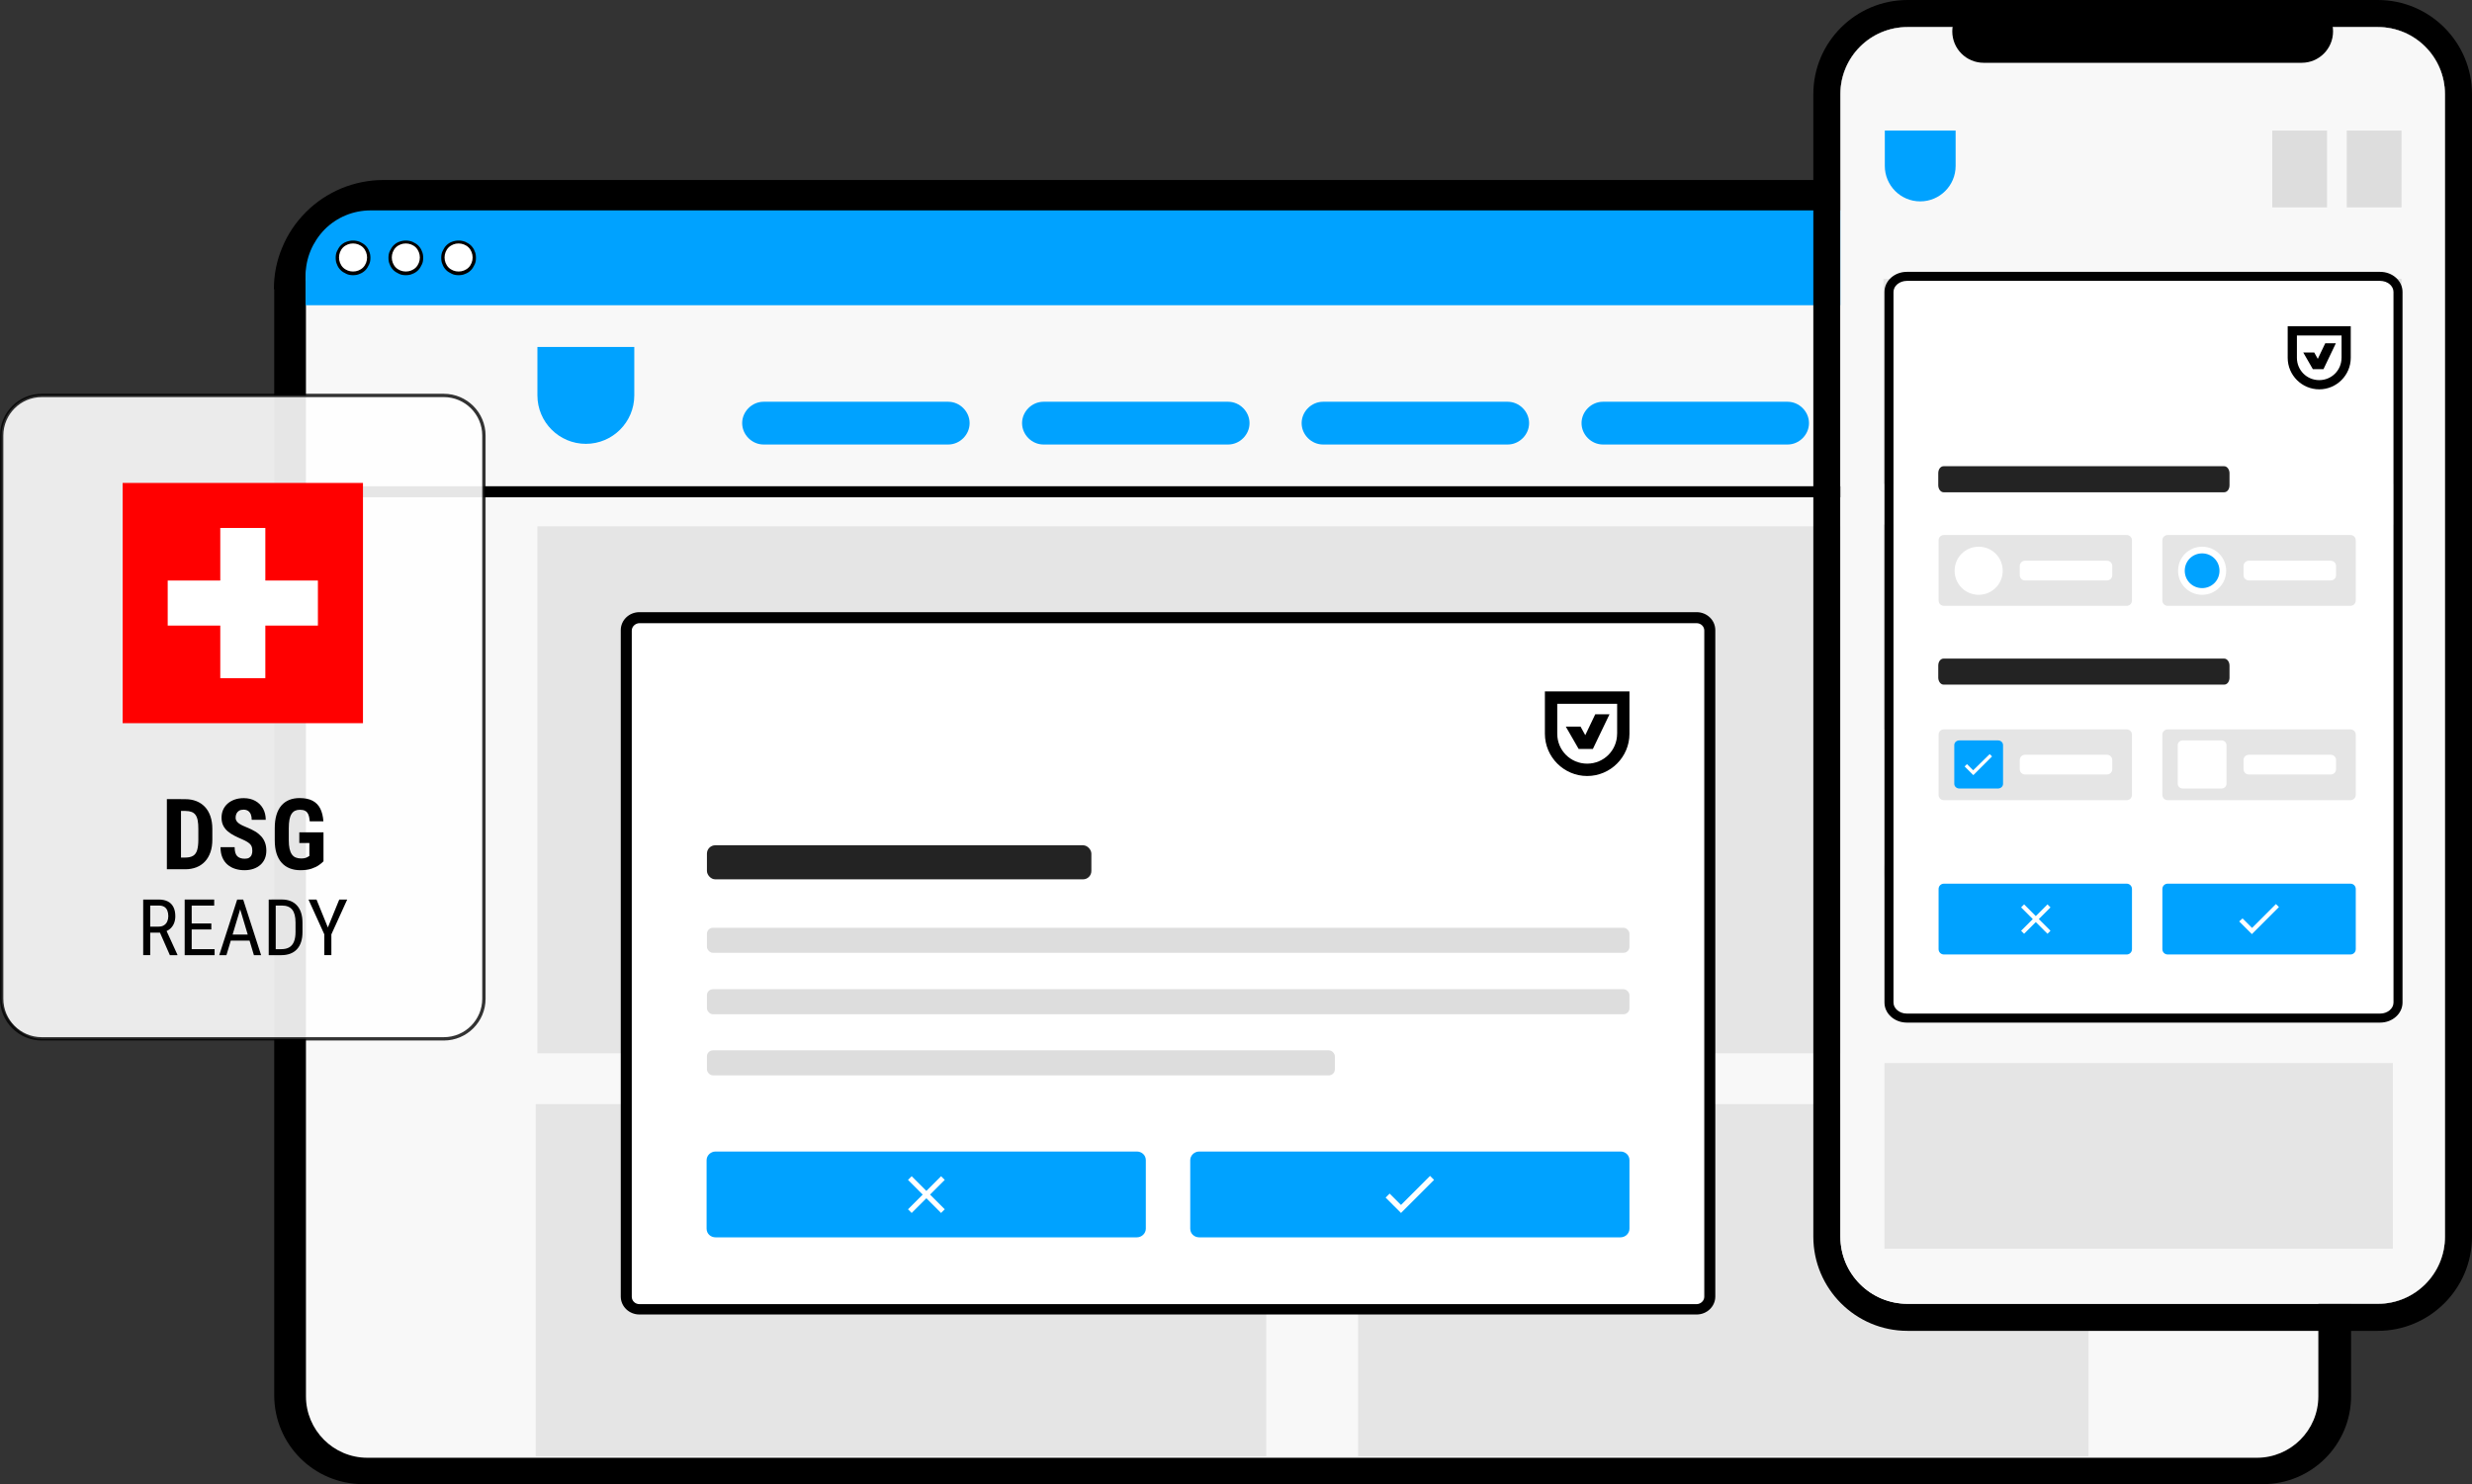 <?xml version="1.0" encoding="UTF-8"?>
<svg id="Layer_2" xmlns="http://www.w3.org/2000/svg" xmlns:xlink="http://www.w3.org/1999/xlink" viewBox="0 0 740.1 444.4">
  <rect x="0" y="0" width="740.1" height="444.4" fill="#333333" stroke="none"/>
  <defs>
    <style>
      .cls-1 {
        fill: #00a2ff;
      }

      .cls-2, .cls-3 {
        fill: #fff;
      }

      .cls-4 {
        fill: none;
      }

      .cls-5 {
        fill: red;
      }

      .cls-6 {
        fill: #e5e5e5;
      }

      .cls-7 {
        opacity: .8;
      }

      .cls-8 {
        fill: #ddd;
      }

      .cls-9 {
        fill: #232323;
      }

      .cls-3 {
        isolation: isolate;
        opacity: .9;
      }

      .cls-10 {
        fill: #f8f8f8;
      }

      .cls-11 {
        clip-path: url(#clippath);
      }
    </style>
    <clipPath id="clippath">
      <rect class="cls-4" x="36.72" y="144.6" width="71.95" height="71.95"/>
    </clipPath>
  </defs>
  <g id="Layer_1-2" data-name="Layer_1">
    <g>
      <g>
        <g>
          <path d="M82,86.6c0-4.3.8-8.5,2.5-12.5,1.6-3.9,4-7.5,7.1-10.6s6.6-5.4,10.6-7.1c3.9-1.6,8.2-2.5,12.5-2.5h556.5c4.3,0,8.5.8,12.5,2.5,3.9,1.6,7.5,4,10.6,7.1,3,3,5.4,6.6,7.1,10.6,1.6,3.9,2.5,8.2,2.5,12.5v331.4c0,14.6-11.8,26.4-26.4,26.4H108.7c-14.7,0-26.6-11.9-26.6-26.6V86.6h-.1Z"/>
          <path class="cls-10" d="M91.5,84c0-8.4,5.4-16.2,14.2-18.8,1.6-.5,3.3-.7,5-.7h563.9c8.4,0,16.2,5.4,18.8,14.2s.7,3.3.7,5v334.4c0,10.2-8.3,18.4-18.4,18.4H110c-10.2,0-18.4-8.3-18.4-18.4V84h-.1Z"/>
          <path class="cls-6" d="M624.7,157.6H160.9v157.8h463.8v-157.8Z"/>
          <path class="cls-6" d="M379.1,330.6h-218.7v105.5h218.7v-105.5Z"/>
          <path class="cls-6" d="M625.3,330.6h-218.7v105.5h218.7v-105.5Z"/>
          <path class="cls-1" d="M91.5,82.5c0-5.2,2.1-10.1,5.7-13.8,3.7-3.7,8.6-5.7,13.8-5.7h563.6c2.6,0,5.1.5,7.5,1.5,2.4,1,4.5,2.4,6.3,4.2s3.3,4,4.2,6.3c.9,2.3,1.5,4.9,1.5,7.5v8.9H91.5v-8.9Z"/>
          <g>
            <path class="cls-2" d="M105.7,72.4c.6,0,1.2.1,1.8.4.6.2,1.1.6,1.5,1s.8,1,1,1.5c.2.6.4,1.2.4,1.8s-.1,1.2-.4,1.8c-.2.6-.6,1.1-1,1.5s-1,.8-1.5,1c-.6.2-1.2.4-1.8.4s-1.2-.1-1.8-.4c-.6-.2-1.1-.6-1.5-1s-.8-1-1-1.5c-.2-.6-.4-1.2-.4-1.8s.1-1.2.4-1.8c.2-.6.6-1.1,1-1.5s1-.8,1.5-1c.6-.2,1.2-.4,1.8-.4Z"/>
            <path d="M105.7,82.4c-.7,0-1.4-.1-2-.4-.6-.3-1.2-.6-1.7-1.1s-.9-1.1-1.1-1.7c-.3-.6-.4-1.3-.4-2s.1-1.4.4-2,.6-1.2,1.1-1.7,1.1-.9,1.7-1.1c1.3-.5,2.7-.5,4,0,.6.3,1.2.6,1.7,1.1s.9,1.1,1.1,1.7c.3.6.4,1.3.4,2s-.1,1.4-.4,2-.6,1.2-1.1,1.7-1.1.9-1.7,1.1c-.6.3-1.3.4-2,.4ZM105.7,72.9c-.6,0-1.1.1-1.6.3s-1,.5-1.4.9-.7.9-.9,1.4c-.2.5-.3,1.1-.3,1.6s.1,1.1.3,1.6c.2.5.5,1,.9,1.4s.9.7,1.4.9c1,.4,2.2.4,3.2,0,.5-.2,1-.5,1.4-.9s.7-.9.9-1.4c.2-.5.3-1.1.3-1.6s-.1-1.1-.3-1.6c-.2-.5-.5-1-.9-1.4s-.9-.7-1.4-.9-1.1-.3-1.6-.3Z"/>
          </g>
          <g>
            <path class="cls-2" d="M121.5,72.4c.6,0,1.2.1,1.8.4.6.2,1.1.6,1.5,1s.8,1,1,1.5c.2.6.4,1.2.4,1.8s-.1,1.2-.4,1.8c-.2.6-.6,1.1-1,1.5s-1,.8-1.5,1c-.6.2-1.2.4-1.8.4s-1.2-.1-1.8-.4c-.6-.2-1.1-.6-1.5-1s-.8-1-1-1.5c-.2-.6-.4-1.2-.4-1.8s.1-1.2.4-1.8c.2-.6.6-1.1,1-1.5s1-.8,1.5-1c.6-.2,1.2-.4,1.8-.4Z"/>
            <path d="M121.5,82.4c-.7,0-1.4-.1-2-.4-.6-.3-1.2-.6-1.7-1.1s-.9-1.1-1.1-1.7c-.3-.6-.4-1.3-.4-2s.1-1.4.4-2,.6-1.2,1.1-1.7,1.1-.9,1.7-1.1c1.3-.5,2.7-.5,4,0,.6.3,1.2.6,1.7,1.1s.9,1.1,1.1,1.7c.3.6.4,1.3.4,2s-.1,1.4-.4,2-.6,1.2-1.1,1.7-1.1.9-1.7,1.1c-.6.3-1.3.4-2,.4ZM121.5,72.9c-.6,0-1.1.1-1.6.3s-1,.5-1.4.9-.7.9-.9,1.4c-.2.5-.3,1.1-.3,1.6s.1,1.1.3,1.6c.2.5.5,1,.9,1.4s.9.7,1.4.9c1,.4,2.2.4,3.2,0,.5-.2,1-.5,1.4-.9s.7-.9.9-1.4c.2-.5.3-1.1.3-1.6s-.1-1.1-.3-1.6c-.2-.5-.5-1-.9-1.4s-.9-.7-1.4-.9-1.1-.3-1.6-.3Z"/>
          </g>
          <g>
            <path class="cls-2" d="M137.3,72.4c.6,0,1.2.1,1.8.4.6.2,1.1.6,1.5,1s.8,1,1,1.5c.2.6.4,1.2.4,1.8s-.1,1.2-.4,1.8c-.2.6-.6,1.1-1,1.5s-1,.8-1.5,1c-.6.2-1.2.4-1.8.4s-1.2-.1-1.8-.4c-.6-.2-1.1-.6-1.5-1s-.8-1-1-1.5c-.2-.6-.4-1.2-.4-1.8s.1-1.2.4-1.8c.2-.6.6-1.1,1-1.5s1-.8,1.5-1c.6-.2,1.2-.4,1.8-.4Z"/>
            <path d="M137.3,82.4c-.7,0-1.4-.1-2-.4-.6-.3-1.2-.6-1.7-1.1s-.9-1.1-1.1-1.7c-.3-.6-.4-1.3-.4-2s.1-1.4.4-2,.6-1.2,1.1-1.7,1.1-.9,1.7-1.1c1.3-.5,2.7-.5,4,0,.6.3,1.2.6,1.7,1.1s.9,1.1,1.1,1.7c.3.6.4,1.3.4,2s-.1,1.4-.4,2-.6,1.2-1.1,1.7-1.1.9-1.7,1.1c-.6.3-1.3.4-2,.4ZM137.3,72.9c-.6,0-1.1.1-1.6.3s-1,.5-1.4.9-.7.9-.9,1.4c-.2.5-.3,1.1-.3,1.6s.1,1.1.3,1.6c.2.5.5,1,.9,1.4s.9.7,1.4.9c1,.4,2.2.4,3.2,0,.5-.2,1-.5,1.4-.9s.7-.9.9-1.4c.2-.5.3-1.1.3-1.6s-.1-1.1-.3-1.6c-.2-.5-.5-1-.9-1.4s-.9-.7-1.4-.9-1.1-.3-1.6-.3Z"/>
          </g>
          <path d="M694.2,145.6H91.5v3.3h602.6v-3.3h.1Z"/>
        </g>
        <g>
          <path class="cls-1" d="M160.9,103.9h29v14.5c0,8-6.5,14.5-14.5,14.5h0c-8,0-14.5-6.5-14.5-14.5v-14.5h0Z"/>
          <path class="cls-1" d="M623.5,122.2c-1.2-1.2-2.8-1.9-4.5-1.9h-55.3c-1.7,0-3.3.7-4.5,1.9-1.2,1.2-1.9,2.8-1.9,4.5s.7,3.3,1.9,4.5,2.8,1.9,4.5,1.9h55.3c1.7,0,3.3-.7,4.5-1.9,1.2-1.2,1.9-2.8,1.9-4.5s-.7-3.3-1.9-4.5Z"/>
          <path class="cls-1" d="M539.7,122.2c-1.2-1.2-2.8-1.9-4.5-1.9h-55.3c-1.7,0-3.3.7-4.5,1.9-1.2,1.2-1.9,2.8-1.9,4.5s.7,3.3,1.9,4.5,2.8,1.9,4.5,1.9h55.3c1.7,0,3.3-.7,4.5-1.9,1.2-1.2,1.9-2.8,1.9-4.5s-.7-3.3-1.9-4.5Z"/>
          <path class="cls-1" d="M455.9,122.2c-1.2-1.2-2.8-1.9-4.5-1.9h-55.3c-1.7,0-3.3.7-4.5,1.9s-1.9,2.8-1.9,4.5.7,3.3,1.9,4.5,2.8,1.9,4.5,1.9h55.3c1.7,0,3.3-.7,4.5-1.9,1.2-1.2,1.9-2.8,1.9-4.5s-.7-3.3-1.9-4.5Z"/>
          <path class="cls-1" d="M372.2,122.2c-1.2-1.2-2.8-1.9-4.5-1.9h-55.3c-1.7,0-3.3.7-4.5,1.9s-1.9,2.8-1.9,4.5.7,3.3,1.9,4.5,2.8,1.9,4.5,1.9h55.3c1.7,0,3.3-.7,4.5-1.9,1.2-1.2,1.9-2.8,1.9-4.5s-.7-3.3-1.9-4.5Z"/>
          <path class="cls-1" d="M288.4,122.2c-1.2-1.2-2.8-1.9-4.5-1.9h-55.3c-1.7,0-3.3.7-4.5,1.9-1.2,1.2-1.9,2.8-1.9,4.5s.7,3.3,1.9,4.5,2.8,1.9,4.5,1.9h55.3c1.7,0,3.3-.7,4.5-1.9s1.9-2.8,1.9-4.5-.7-3.3-1.9-4.5Z"/>
        </g>
      </g>
      <g>
        <g>
          <path class="cls-2" d="M507.05,184.9H192.45c-2.6,0-4.7,1.7-4.7,3.8v199.5c0,2.1,2.1,3.8,4.7,3.8h314.6c2.6,0,4.7-1.7,4.7-3.8v-199.5c0-2.1-2.1-3.8-4.7-3.8h0Z"/>
          <path d="M507.95,393.6H191.45c-3.1,0-5.6-2.4-5.6-5.4v-199.5c0-3,2.5-5.4,5.6-5.4h316.5c3.1,0,5.6,2.4,5.6,5.4v199.5c0,3-2.5,5.4-5.6,5.4ZM191.45,186.6c-1.2,0-2.3,1-2.3,2.2v199.5c0,1.2,1,2.2,2.3,2.2h316.5c1.2,0,2.3-1,2.3-2.2v-199.5c0-1.2-1-2.2-2.3-2.2H191.45Z"/>
        </g>
        <g>
          <rect class="cls-9" x="211.65" y="253.1" width="115.1" height="10.2" rx="2.5" ry="2.5"/>
          <g>
            <g>
              <rect class="cls-8" x="211.65" y="277.8" width="276.2" height="7.5" rx="1.8" ry="1.8"/>
              <rect class="cls-8" x="211.65" y="296.2" width="276.2" height="7.5" rx="1.8" ry="1.8"/>
              <rect class="cls-8" x="211.65" y="314.5" width="188" height="7.5" rx="1.8" ry="1.8"/>
            </g>
            <g>
              <g>
                <path class="cls-1" d="M214.25,344.8h126.1c1.5,0,2.7,1.1,2.7,2.6v20.5c0,1.4-1.2,2.6-2.7,2.6h-126.1c-1.5,0-2.7-1.1-2.7-2.6v-20.5c0-1.4,1.2-2.6,2.7-2.6Z"/>
                <path class="cls-2" d="M282.85,353.3l-1.1-1.1-4.4,4.4-4.4-4.4-1.1,1.1,4.4,4.4-4.4,4.4,1.1,1.1,4.4-4.4,4.4,4.4,1.1-1.1-4.4-4.4,4.4-4.4h0Z"/>
              </g>
              <g>
                <path class="cls-1" d="M359.05,344.8h126.1c1.5,0,2.7,1.1,2.7,2.6v20.5c0,1.4-1.2,2.6-2.7,2.6h-126.1c-1.5,0-2.7-1.1-2.7-2.6v-20.5c0-1.4,1.2-2.6,2.7-2.6Z"/>
                <path class="cls-2" d="M419.45,360.8l-3.4-3.4-1.2,1.2,4.6,4.6,9.9-9.9-1.2-1.2-8.8,8.8.1-.1Z"/>
              </g>
            </g>
          </g>
        </g>
        <g>
          <path d="M462.53,207.04v12.66c0,6.97,5.69,12.66,12.66,12.66s12.66-5.69,12.66-12.66v-12.66h-25.47.14ZM484.15,219.7c0,4.98-3.98,8.96-8.96,8.96s-8.96-3.98-8.96-8.96v-8.96h17.93v8.96h0Z"/>
          <polygon points="472.63 224.25 472.63 224.25 472.63 224.25 476.9 224.25 476.9 224.25 481.88 213.87 477.61 213.87 474.62 220.13 473.2 217.57 468.79 217.57 472.63 224.25 472.63 224.25"/>
        </g>
      </g>
      <g>
        <g>
          <g>
            <g>
              <path class="cls-10" d="M711.9,4.1h-140.8c-13.3,0-24.2,10.8-24.2,24.1v342.1c0,13.3,10.8,24.1,24.2,24.1h140.8c13.3,0,24.2-10.8,24.2-24.1V28.2c0-13.3-10.8-24.1-24.2-24.1ZM732,370.3c0,11.1-9,20.1-20.1,20.1h-140.8c-11.1,0-20.1-9-20.1-20.1V28.2c0-11.1,9-20.1,20.1-20.1h140.8c11.1,0,20.1,9,20.1,20.1v342.1Z"/>
              <path d="M711.9,0h-140.8c-15.5,0-28.2,12.6-28.2,28.2v342.1c0,15.5,12.6,28.2,28.2,28.2h140.8c15.5,0,28.2-12.6,28.2-28.2V28.2c0-15.5-12.6-28.2-28.2-28.2ZM732,370.3c0,11.1-9,20.1-20.1,20.1h-140.8c-11.1,0-20.1-9-20.1-20.1V28.2c0-11.1,9-20.1,20.1-20.1h140.8c11.1,0,20.1,9,20.1,20.1v342.1Z"/>
              <path class="cls-10" d="M732,28.2v342.1c0,11.1-9,20.1-20.1,20.1h-140.8c-11.1,0-20.1-9-20.1-20.1V28.2c0-11.1,9-20.1,20.1-20.1h140.8c11.1,0,20.1,9,20.1,20.1Z"/>
            </g>
            <path d="M689.1,0h-95.2c-5.2,0-9.4,4.2-9.4,9.4s4.2,9.4,9.4,9.4h95.2c5.2,0,9.4-4.2,9.4-9.4s-4.2-9.4-9.4-9.4Z"/>
          </g>
          <path class="cls-6" d="M636.3,83.5h-72.4v61.4h72.4v-61.4Z"/>
          <path class="cls-6" d="M636.3,157.1h-72.4v61.4h72.4v-61.4Z"/>
          <path class="cls-8" d="M719,83.5h-72.4v61.4h72.4v-61.4Z"/>
          <path class="cls-6" d="M618.5,243.1h-36.6c-9.9,0-17.8,8-17.8,17.8h0c0,9.9,8,17.8,17.8,17.8h36.6c9.9,0,17.8-8,17.8-17.8h0c0-9.9-8-17.8-17.8-17.8Z"/>
          <path class="cls-8" d="M698.5,243.1h-36.6c-9.9,0-17.8,8-17.8,17.8h0c0,9.9,8,17.8,17.8,17.8h36.6c9.9,0,17.8-8,17.8-17.8h0c0-9.9-8-17.8-17.8-17.8Z"/>
          <path class="cls-8" d="M719,157.1h-72.4v61.4h72.4v-61.4Z"/>
          <path class="cls-6" d="M716.4,318.3h-152.2v55.6h152.2v-55.6Z"/>
          <path class="cls-1" d="M564.2,39.1h21.3v10.6c0,5.9-4.8,10.6-10.6,10.6h0c-5.9,0-10.6-4.8-10.6-10.6v-10.6h-.1Z"/>
          <path class="cls-8" d="M719,39.1h-16.4v23h16.4v-23Z"/>
          <path class="cls-8" d="M696.7,39.1h-16.4v23h16.4v-23Z"/>
        </g>
        <g>
          <path class="cls-2" d="M570.9,84.1h141.7c2.2,0,4,1.5,4,3.3v212.8c0,1.8-1.8,3.3-4,3.3h-141.7c-2.2,0-4-1.5-4-3.3V87.4c0-1.8,1.8-3.3,4-3.3h0Z"/>
          <path d="M712.6,81.4h-141.7c-3.7,0-6.7,2.7-6.7,6v212.8c0,3.3,3,6,6.7,6h141.7c3.7,0,6.7-2.7,6.7-6V87.4c0-3.3-3-6-6.7-6h0ZM716.6,300.2c0,1.8-1.8,3.3-4,3.3h-141.7c-2.2,0-4-1.5-4-3.3V87.4c0-1.8,1.8-3.3,4-3.3h141.7c2.2,0,4,1.5,4,3.3v212.8Z"/>
          <path class="cls-9" d="M665.9,139.6h-84c-.9,0-1.6.9-1.6,2.1v3.6c0,1.1.7,2.1,1.6,2.1h84c.9,0,1.6-.9,1.6-2.1v-3.6c0-1.1-.7-2.1-1.6-2.1Z"/>
          <path class="cls-9" d="M665.9,197.2h-84c-.9,0-1.6.9-1.6,2.1v3.6c0,1.1.7,2.1,1.6,2.1h84c.9,0,1.6-.9,1.6-2.1v-3.6c0-1.1-.7-2.1-1.6-2.1Z"/>
          <path class="cls-6" d="M636.7,218.4h-54.7c-.9,0-1.6.7-1.6,1.6v18c0,.9.7,1.6,1.6,1.6h54.7c.9,0,1.6-.7,1.6-1.6v-18c0-.9-.7-1.6-1.6-1.6Z"/>
          <path class="cls-2" d="M630.8,226h-24.5c-.9,0-1.6.7-1.6,1.6v2.7c0,.9.7,1.6,1.6,1.6h24.5c.9,0,1.6-.7,1.6-1.6v-2.7c0-.9-.7-1.6-1.6-1.6Z"/>
          <path class="cls-1" d="M586.6,221.7h11.6c.8,0,1.5.6,1.5,1.4v11.6c0,.8-.7,1.4-1.5,1.4h-11.6c-.8,0-1.5-.6-1.5-1.4v-11.6c0-.8.7-1.4,1.5-1.4Z"/>
          <path class="cls-2" d="M590.9,230.8l-2-2-.7.7,2.6,2.6,5.6-5.6-.7-.7-5,4.9h0l.2.1Z"/>
          <path class="cls-6" d="M703.7,218.4h-54.7c-.9,0-1.6.7-1.6,1.6v18c0,.9.7,1.6,1.6,1.6h54.7c.9,0,1.6-.7,1.6-1.6v-18c0-.9-.7-1.6-1.6-1.6Z"/>
          <path class="cls-1" d="M636.7,264.6h-54.7c-.9,0-1.6.7-1.6,1.6v18c0,.9.7,1.6,1.6,1.6h54.7c.9,0,1.6-.7,1.6-1.6v-18c0-.9-.7-1.6-1.6-1.6Z"/>
          <path class="cls-1" d="M703.7,264.6h-54.7c-.9,0-1.6.7-1.6,1.6v18c0,.9.7,1.6,1.6,1.6h54.7c.9,0,1.6-.7,1.6-1.6v-18c0-.9-.7-1.6-1.6-1.6Z"/>
          <path class="cls-2" d="M697.8,226h-24.5c-.9,0-1.6.7-1.6,1.6v2.7c0,.9.7,1.6,1.6,1.6h24.5c.9,0,1.6-.7,1.6-1.6v-2.7c0-.9-.7-1.6-1.6-1.6Z"/>
          <path class="cls-2" d="M653.5,221.7h11.6c.8,0,1.5.6,1.5,1.4v11.6c0,.8-.7,1.4-1.5,1.4h-11.6c-.8,0-1.5-.6-1.5-1.4v-11.6c0-.8.7-1.4,1.5-1.4Z"/>
          <path class="cls-6" d="M636.7,160.2h-54.7c-.9,0-1.6.7-1.6,1.6v18c0,.9.7,1.6,1.6,1.6h54.7c.9,0,1.6-.7,1.6-1.6v-18c0-.9-.7-1.6-1.6-1.6Z"/>
          <path class="cls-2" d="M630.8,167.9h-24.5c-.9,0-1.6.7-1.6,1.6v2.7c0,.9.7,1.6,1.6,1.6h24.5c.9,0,1.6-.7,1.6-1.6v-2.7c0-.9-.7-1.6-1.6-1.6Z"/>
          <path class="cls-2" d="M592.4,178.1c4,0,7.2-3.2,7.2-7.2s-3.2-7.2-7.2-7.2-7.2,3.2-7.2,7.2,3.2,7.2,7.2,7.2Z"/>
          <path class="cls-6" d="M703.7,160.2h-54.7c-.9,0-1.6.7-1.6,1.6v18c0,.9.7,1.6,1.6,1.6h54.7c.9,0,1.6-.7,1.6-1.6v-18c0-.9-.7-1.6-1.6-1.6Z"/>
          <path class="cls-2" d="M697.8,167.9h-24.5c-.9,0-1.6.7-1.6,1.6v2.7c0,.9.7,1.6,1.6,1.6h24.5c.9,0,1.6-.7,1.6-1.6v-2.7c0-.9-.7-1.6-1.6-1.6Z"/>
          <path class="cls-2" d="M659.3,178.1c4,0,7.2-3.2,7.2-7.2s-3.2-7.2-7.2-7.2-7.2,3.2-7.2,7.2,3.2,7.2,7.2,7.2Z"/>
          <path class="cls-1" d="M659.3,176.1c2.9,0,5.2-2.3,5.2-5.2s-2.3-5.2-5.2-5.2-5.2,2.3-5.2,5.2,2.3,5.2,5.2,5.2Z"/>
          <g>
            <path d="M684.92,97.7v9.44c0,5.2,4.24,9.44,9.44,9.44s9.44-4.24,9.44-9.44v-9.44h-18.99.11ZM701.04,107.14c0,3.71-2.97,6.68-6.68,6.68s-6.68-2.97-6.68-6.68v-6.68h13.37v6.68h0Z"/>
            <polygon points="692.45 110.54 692.45 110.54 692.45 110.54 695.63 110.54 695.63 110.54 699.34 102.79 696.16 102.79 693.93 107.46 692.87 105.55 689.58 105.55 692.45 110.54 692.45 110.54"/>
          </g>
          <path class="cls-2" d="M613.9,271.7l-.9-.9-3.5,3.5-3.5-3.5-.9.9,3.5,3.5-3.5,3.5.9.9,3.5-3.5,3.5,3.5.9-.9-3.5-3.5,3.5-3.5Z"/>
          <path class="cls-2" d="M674.2,277.8l-2.8-2.8-1,.9,3.8,3.8,8.1-8.1-.9-.9-7.1,7.1h-.1Z"/>
        </g>
      </g>
      <g>
        <rect class="cls-3" x=".5" y="118.42" width="144.38" height="192.64" rx="12" ry="12"/>
        <path class="cls-7" d="M132.88,311.56H12.5c-6.89,0-12.5-5.61-12.5-12.5v-168.65c0-6.89,5.61-12.5,12.5-12.5h120.38c6.89,0,12.5,5.61,12.5,12.5v168.65c0,6.89-5.61,12.5-12.5,12.5ZM12.5,118.91c-6.34,0-11.5,5.16-11.5,11.5v168.65c0,6.34,5.16,11.5,11.5,11.5h120.38c6.34,0,11.5-5.16,11.5-11.5v-168.65c0-6.34-5.16-11.5-11.5-11.5H12.5Z"/>
        <g>
          <g>
            <path d="M42.86,269.35h4.66c1.08,0,1.99.19,2.73.57.74.38,1.29.94,1.67,1.69.38.74.57,1.66.57,2.74,0,.76-.13,1.46-.38,2.09-.25.63-.62,1.16-1.1,1.6s-1.06.76-1.75.98l-.57.24h-4.15l-.02-1.8h2.99c.64,0,1.17-.14,1.6-.42s.75-.65.96-1.13.32-1,.32-1.57c0-.64-.1-1.2-.29-1.68-.19-.48-.49-.85-.91-1.12-.42-.26-.97-.39-1.67-.39h-2.55v14.85h-2.1v-16.66ZM50.86,286.01l-3.32-7.55h2.19s3.39,7.41,3.39,7.41v.14h-2.25Z"/>
            <path d="M57.39,269.35v16.66h-2.1v-16.66h2.1ZM64.13,269.35v1.81h-7.12v-1.81h7.12ZM63.27,276.51v1.8h-6.26v-1.8h6.26ZM64.25,284.21v1.8h-7.23v-1.8h7.23Z"/>
            <path d="M72.34,270.83l-4.55,15.18h-2.15l5.37-16.66h1.35v1.47ZM76.02,279.84v1.81h-8.03v-1.81h8.03ZM76.02,286.01l-4.55-15.18-.02-1.47h1.36l5.37,16.66h-2.15Z"/>
            <path d="M82.55,269.35v16.66h-2.1v-16.66h2.1ZM84.22,286.01h-2.84l.02-1.8h2.81c1,0,1.81-.19,2.44-.58.62-.38,1.09-.96,1.38-1.72.3-.76.45-1.7.45-2.82v-2.85c0-.88-.08-1.65-.25-2.29-.17-.64-.42-1.17-.75-1.58-.34-.41-.76-.72-1.27-.92-.51-.2-1.11-.3-1.8-.3h-3.09v-1.81h3.09c.94,0,1.78.15,2.54.44.75.29,1.4.73,1.94,1.32.54.58.96,1.31,1.24,2.17.29.86.43,1.86.43,3v2.83c0,1.14-.14,2.14-.43,3-.29.86-.7,1.58-1.25,2.16-.55.58-1.21,1.02-2,1.31s-1.67.44-2.67.44Z"/>
            <path d="M94.76,269.35l3.4,8.36,3.41-8.36h2.38l-4.74,10.43v6.22h-2.11v-6.22l-4.74-10.43h2.39Z"/>
          </g>
          <g>
            <path d="M54.19,239.28v21h-4.23v-21h4.23ZM55.44,260.28h-3.71l.03-3.5h3.68c1.02,0,1.81-.18,2.39-.54s.97-.93,1.2-1.72c.23-.79.35-1.82.35-3.1v-3.27c0-.97-.06-1.8-.19-2.47-.12-.68-.34-1.23-.63-1.64-.3-.42-.69-.73-1.19-.92s-1.12-.3-1.87-.3h-3.84v-3.52h3.84c1.21,0,2.31.2,3.3.59s1.84.97,2.55,1.72c.71.75,1.26,1.69,1.64,2.79.38,1.11.58,2.37.58,3.78v3.25c0,1.41-.19,2.67-.58,3.77-.38,1.1-.93,2.03-1.64,2.78-.71.76-1.56,1.33-2.56,1.72-1,.39-2.12.59-3.36.59Z"/>
            <path d="M75.53,254.76c0-.38-.03-.72-.1-1.02s-.21-.59-.43-.85-.53-.52-.94-.78c-.41-.26-.94-.53-1.59-.81-.78-.33-1.53-.68-2.26-1.05-.73-.37-1.39-.8-1.98-1.29s-1.05-1.07-1.39-1.74c-.34-.67-.51-1.45-.51-2.36s.16-1.69.48-2.41c.32-.72.78-1.34,1.37-1.85.59-.51,1.29-.91,2.1-1.19.81-.28,1.7-.42,2.68-.42,1.35,0,2.51.28,3.5.84.99.56,1.75,1.32,2.29,2.29.54.97.81,2.09.81,3.35h-4.2c0-.6-.08-1.12-.25-1.57-.17-.45-.44-.81-.8-1.07-.37-.26-.84-.39-1.41-.39-.54,0-.98.11-1.33.32-.35.22-.61.51-.78.87-.17.37-.25.78-.25,1.24,0,.35.08.65.25.92.17.27.4.51.7.74.3.22.65.43,1.06.63.41.2.86.4,1.35.59.95.38,1.79.79,2.52,1.23s1.34.95,1.83,1.5c.49.55.86,1.18,1.11,1.87.25.69.38,1.48.38,2.37s-.15,1.67-.45,2.39c-.3.72-.74,1.33-1.32,1.85-.58.51-1.27.91-2.08,1.19-.81.28-1.72.42-2.72.42s-1.89-.14-2.75-.41c-.87-.27-1.63-.69-2.29-1.25-.66-.56-1.18-1.28-1.55-2.15s-.56-1.9-.56-3.09h4.23c0,.63.06,1.17.19,1.62s.32.8.58,1.07c.26.26.58.46.96.58.38.13.81.19,1.31.19.56,0,1-.1,1.33-.31.33-.21.57-.49.71-.85.14-.36.22-.76.22-1.21Z"/>
            <path d="M96.85,249.25v8.65c-.3.32-.73.69-1.31,1.1-.57.42-1.32.78-2.24,1.1-.92.31-2.04.47-3.35.47-1.16,0-2.22-.18-3.17-.55s-1.76-.92-2.44-1.67c-.68-.75-1.19-1.68-1.55-2.8-.36-1.12-.53-2.45-.53-3.99v-3.56c0-1.53.17-2.86.51-3.99s.84-2.07,1.49-2.82c.65-.75,1.44-1.31,2.34-1.67.91-.37,1.94-.55,3.08-.55,1.58,0,2.87.26,3.89.79,1.01.52,1.78,1.31,2.31,2.35.52,1.04.84,2.32.94,3.83h-4.08c-.08-.88-.23-1.58-.45-2.08s-.53-.86-.94-1.07c-.4-.22-.93-.32-1.57-.32-.56,0-1.04.1-1.46.3-.41.2-.76.52-1.04.96s-.49,1-.62,1.69c-.13.69-.2,1.54-.2,2.55v3.59c0,.99.07,1.84.22,2.54.15.7.38,1.27.69,1.72s.69.76,1.16.95,1.02.29,1.65.29c.51,0,.92-.05,1.23-.15.31-.1.56-.21.74-.33s.34-.21.47-.28v-3.87h-3.01v-3.19h7.23Z"/>
          </g>
        </g>
        <g class="cls-11">
          <g>
            <path class="cls-5" d="M36.72,144.6h71.95v71.95H36.72v-71.95Z"/>
            <path class="cls-2" d="M65.95,158.09h13.49v15.74h15.74v13.49h-15.74v15.74h-13.49v-15.74h-15.74v-13.49h15.74v-15.74Z"/>
          </g>
        </g>
      </g>
    </g>
  </g>
</svg>